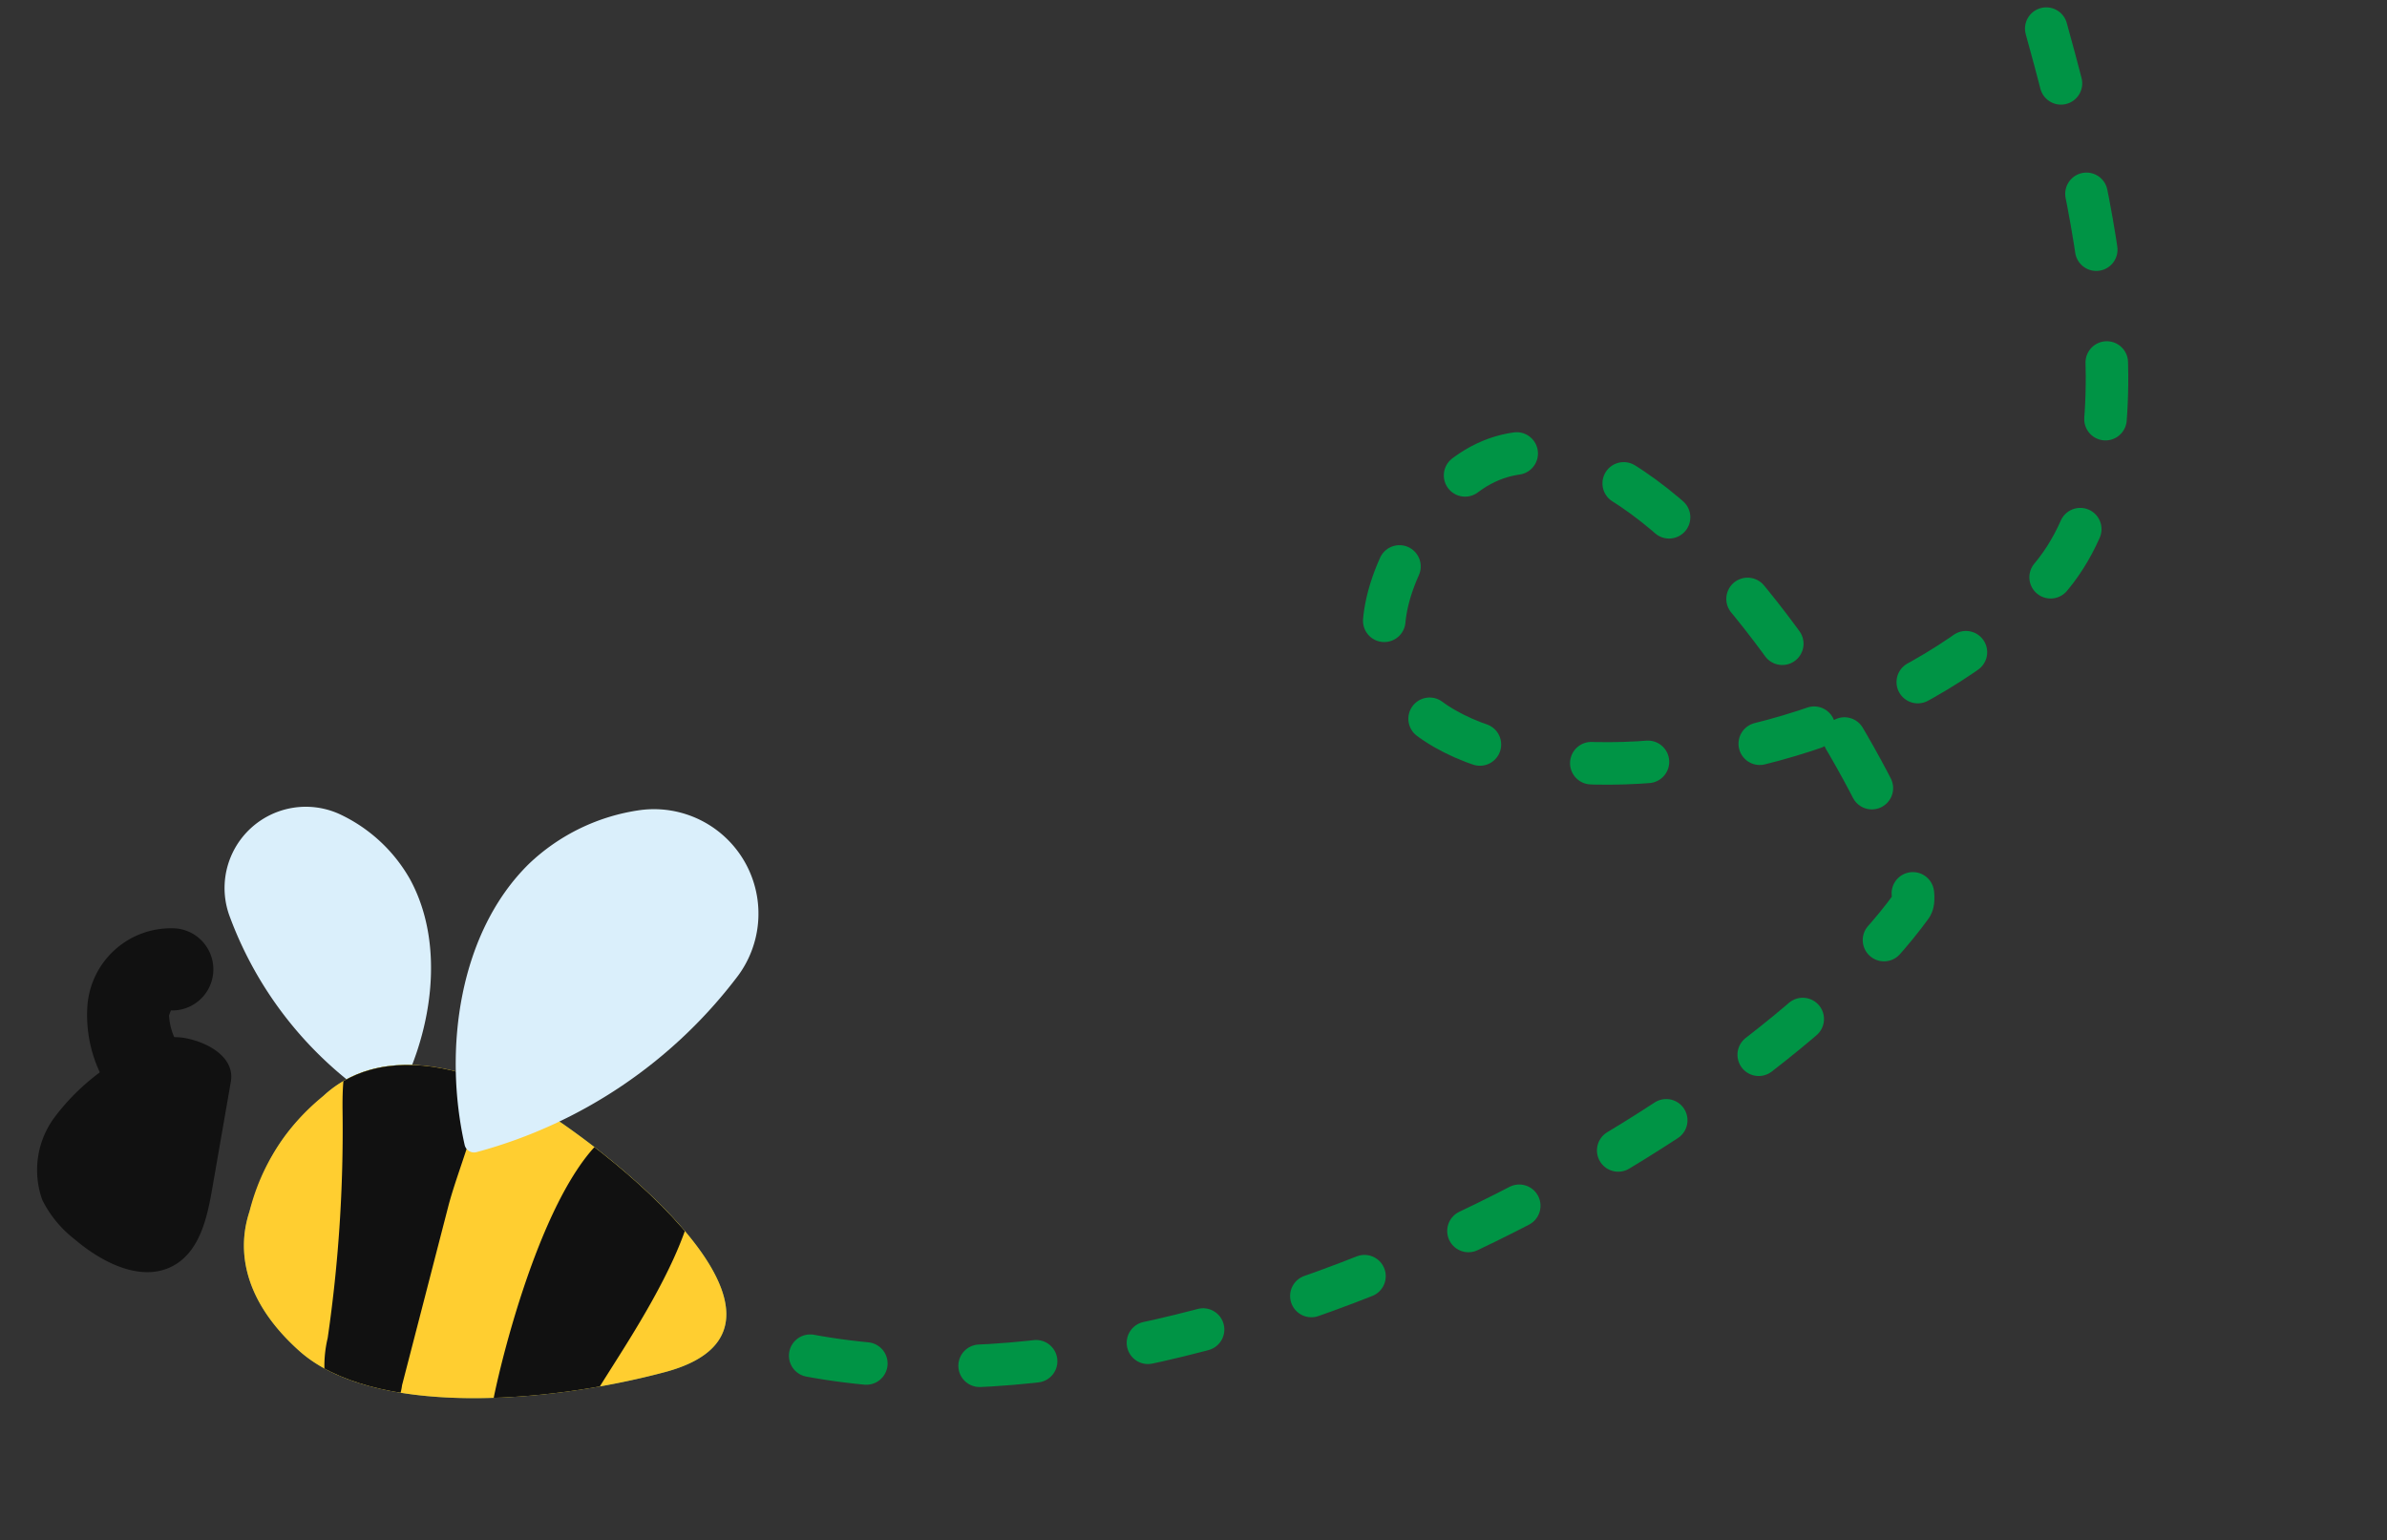 <svg xmlns="http://www.w3.org/2000/svg" xmlns:xlink="http://www.w3.org/1999/xlink" width="168.397" height="108.675" viewBox="0 0 168.397 108.675"><rect x="0" y="0" width="168.397" height="108.675" fill="#333333" stroke="none"/><defs><clipPath id="a"><path d="M22.593,22.018c2.935-.561,4.917-.88,8.736-4.152.871-.743,4.151-3.591,2.235-10.2S20.991-4.655,12.489-7.268C.024-11.1,8.252,10.389,11.15,15.126c1.821,2.969,4.481,5.795,7.708,6.72a7.963,7.963,0,0,0,3.736.172" fill="#111"/></clipPath></defs><g transform="translate(-8.207 45.766) rotate(-16)"><g transform="translate(0 18.673)"><path d="M12.3-1.828a26.656,26.656,0,0,1,2.1,17.187A5.733,5.733,0,0,1,4.02,17.247a11.1,11.1,0,0,1-1.774-6.518C2.561,5.375,6.813.492,11.579-2.075Z" transform="translate(36.326 16.888) rotate(164)" fill="#daeffb"/><path d="M20.5,22.147a8.028,8.028,0,0,0,2.047-.128c2.935-.561,4.917-.877,8.736-4.149.869-.746,4.148-3.595,2.232-10.2S20.942-4.654,12.441-7.267c-.083-.027-.168-.051-.251-.075C.085-10.813,8.223,10.419,11.1,15.13a17.489,17.489,0,0,0,4.971,5.425,20.377,20.377,0,0,1,2.517-1.607l.724.247A30.751,30.751,0,0,1,20.5,22.147" transform="translate(48.86 35.164) rotate(164)" fill="#679368"/><path d="M2.867,2.152a8.12,8.12,0,0,0,1.693.3A30.9,30.9,0,0,0,3.372-.5L2.648-.75A20.05,20.05,0,0,0,.134.861a9.88,9.88,0,0,0,2.733,1.29" transform="translate(28.106 20.624) rotate(164)" fill="#48764e"/><path d="M11.153,15.129c2.478,4.047,6.526,7.835,11.443,6.892a15.143,15.143,0,0,0,8.736-4.152c.871-.743,4.148-3.592,2.235-10.2S20.994-4.652,12.49-7.268C.024-11.1,8.253,10.388,11.153,15.129" transform="translate(48.907 35.15) rotate(164)" fill="#ffce30"/><g transform="translate(48.903 35.151) rotate(164)"><g transform="translate(0 0)" clip-path="url(#a)"><path d="M16.01-.826A3.8,3.8,0,0,1,17.476-1.4a3.1,3.1,0,0,1,1.729.454,7.852,7.852,0,0,1,2.773,2.5,1.123,1.123,0,0,1,.26.841l-.33.509C18.965,6.021,5.917,18.463,1.763,13.152-3.006,7.057,12.638,1.073,16.01-.826" transform="translate(1.803 -5.343)" fill="#111"/><path d="M18.659.71A4,4,0,0,1,21.495-.772c1.465.112,2.335,1.87,2.079,3.32A8.493,8.493,0,0,1,21.355,6.3a101.842,101.842,0,0,0-9.367,13.012c-1.656,2.729-3.728,5.416-7.266,4.281C2.2,22.785.246,20.486,1.294,17.8c1.219-3.119,5.546-5.879,7.925-8.132q4.716-4.48,9.44-8.961" transform="translate(10.022 1.078)" fill="#111"/></g></g><path d="M1.362,6.844Q3.931,3.979,6.5,1.113C7.864-.411,9.5-2.061,11.537-2.027c2.608.045,4.281,2.784,5.067,5.278A8.048,8.048,0,0,1,17.07,6.8a6.238,6.238,0,0,1-3.759,4.473,15.563,15.563,0,0,1-5.937,1.067c-1.72.059-3.614-.011-4.883-1.165S.221,8.119,1.362,6.844" transform="translate(18.322 23.641) rotate(164)" fill="#111"/><path d="M11.836-.173l-2.9-.011,2.9.2A9.557,9.557,0,0,1,10.06,6.208,5.907,5.907,0,0,1,1.836,7.545,2.9,2.9,0,0,1,5.22,2.838l.294-.226A4.385,4.385,0,0,0,6.038.023l2.9-.207Z" transform="translate(18.242 12.734) rotate(164)" fill="#111"/><path d="M28.647-.187A34.262,34.262,0,0,0,6.4.6a7.372,7.372,0,0,0-.313,13.566,14.238,14.238,0,0,0,8.632.943C21.457,13.63,26.8,7.251,29.1.685a.68.68,0,0,0-.455-.872" transform="translate(57.91 18.922) rotate(164)" fill="#daeffb"/></g><path d="M67.673,114.238c-11.507-.7-31.28-2.451-36.937-12.719-11.39-20.667,1.466-56.235,15.891-42.8,21.307,19.852-32.179,29.522-34.4,26.353C1.792,70.2-7.136,25.286,8.3,0" transform="translate(48.174 73.559) rotate(-93)" fill="none" stroke="#009445" stroke-linecap="round" stroke-width="3" stroke-dasharray="4 8"/></g></svg>